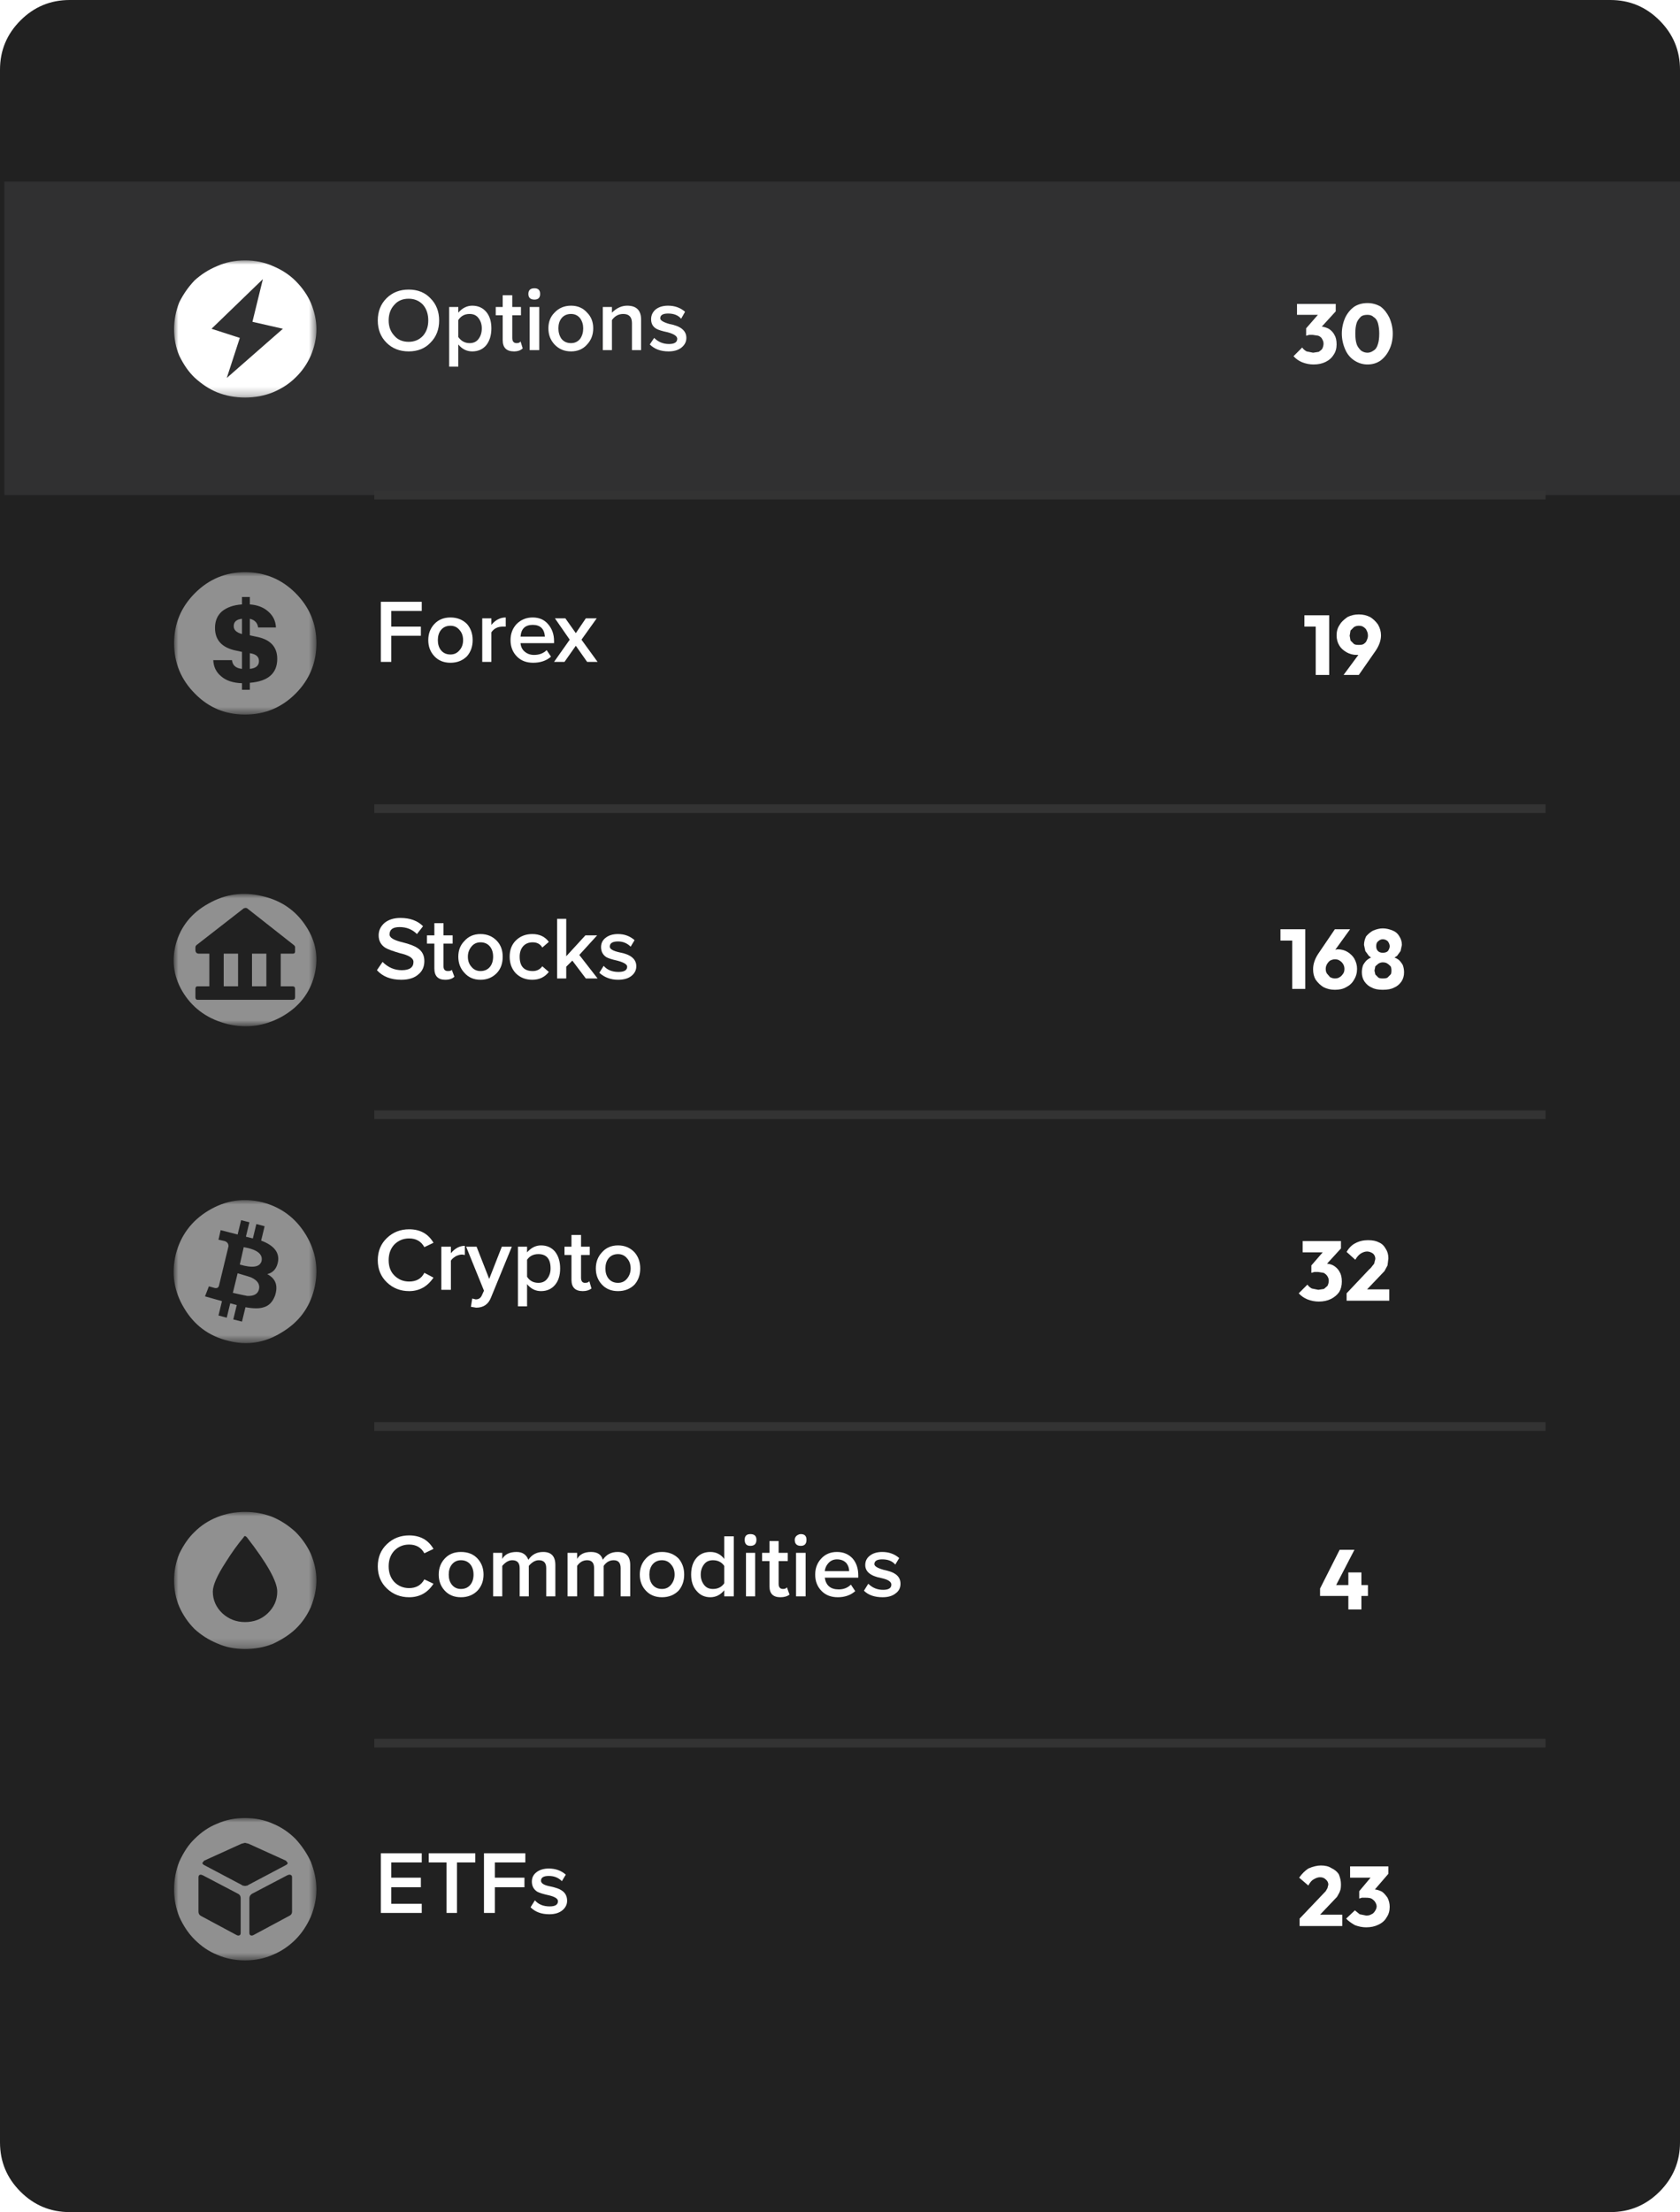 
<svg xmlns="http://www.w3.org/2000/svg" version="1.1" xmlns:xlink="http://www.w3.org/1999/xlink" preserveAspectRatio="none" x="0px" y="0px" width="193px" height="254px" viewBox="0 0 193 254">
<defs>
<filter id="Filter_1" x="-20%" y="-20%" width="140%" height="140%" color-interpolation-filters="sRGB">
<feColorMatrix in="SourceGraphic" type="matrix" values="1 0 0 0 0 0 1 0 0 0 0 0 1 0 0 0 0 0 0.5 0" result="result1"/>
</filter>

<g id="Layer2_0_MEMBER_0_FILL">
<path fill="#212121" stroke="none" d="
M 193 8
Q 193 4.7 190.65 2.35 188.3 0 185 0
L 8 0
Q 4.7 0 2.35 2.35 0 4.7 0 8
L 0 246
Q 0 249.3 2.35 251.65 4.7 254 8 254
L 185 254
Q 188.3 254 190.65 251.65 193 249.3 193 246
L 193 8 Z"/>
</g>

<g id="Symbol_1_0_Layer0_0_FILL">
<path fill="#303031" stroke="none" d="
M 193 36
L 193 0 0 0 0 36 193 36 Z"/>
</g>

<g id="Layer0_0_FILL">
<path fill="#FFFFFF" stroke="none" d="
M 74.4 61.35
Q 73.45 60.35 71.9 60.35 70.35 60.35 69.35 61.35 68.35 62.35 68.35 63.9 68.35 65.45 69.35 66.45 70.35 67.45 71.9 67.45 73.45 67.45 74.4 66.45 75.4 65.45 75.4 63.9 75.4 62.35 74.4 61.35
M 69.6 63.9
Q 69.6 62.8 70.25 62.1 70.85 61.4 71.9 61.4 72.9 61.4 73.55 62.1 74.15 62.8 74.15 63.9 74.15 64.95 73.55 65.65 72.9 66.35 71.9 66.35 70.85 66.35 70.25 65.65 69.6 64.95 69.6 63.9 Z"/>
</g>

<g id="Layer0_1_FILL">
<path fill="#FFFFFF" stroke="none" d="
M 80.8 62.9
Q 80.2 62.2 79.2 62.2 78.3 62.2 77.6 63
L 77.6 62.35 76.55 62.35 76.55 69.2 77.6 69.2 77.6 66.65
Q 78.25 67.45 79.2 67.45 80.2 67.45 80.8 66.75 81.4 66 81.4 64.8 81.4 63.6 80.8 62.9
M 79.9 63.6
Q 80.3 64.1 80.3 64.8 80.3 65.55 79.9 66.05 79.55 66.5 78.9 66.5 78.1 66.5 77.6 65.8
L 77.6 63.85
Q 78.05 63.15 78.9 63.15 79.55 63.15 79.9 63.6 Z"/>
</g>

<g id="Layer0_2_FILL">
<path fill="#FFFFFF" stroke="none" d="
M 83.8 61
L 82.7 61 82.7 62.35 81.9 62.35 81.9 63.3 82.7 63.3 82.7 66.15
Q 82.7 67.45 84 67.45 84.65 67.45 85 67.1
L 84.75 66.3
Q 84.65 66.5 84.3 66.5 83.8 66.5 83.8 65.9
L 83.8 63.3 84.8 63.3 84.8 62.35 83.8 62.35 83.8 61 Z"/>
</g>

<g id="Layer0_3_FILL">
<path fill="#FFFFFF" stroke="none" d="
M 85.8 67.3
L 86.9 67.3 86.9 62.35 85.8 62.35 85.8 67.3
M 85.65 60.85
Q 85.65 61.5 86.35 61.5 87 61.5 87 60.85 87 60.2 86.35 60.2 85.65 60.2 85.65 60.85 Z"/>
</g>

<g id="Layer0_4_FILL">
<path fill="#FFFFFF" stroke="none" d="
M 88.65 66.65
Q 89.4 67.45 90.55 67.45 91.7 67.45 92.4 66.65 93.1 65.9 93.1 64.8 93.1 63.7 92.4 63 91.7 62.2 90.55 62.2 89.4 62.2 88.65 63 87.95 63.7 87.95 64.8 87.95 65.9 88.65 66.65
M 89.45 63.65
Q 89.85 63.15 90.55 63.15 91.2 63.15 91.6 63.65 91.95 64.15 91.95 64.8 91.95 65.5 91.6 66 91.2 66.5 90.55 66.5 89.85 66.5 89.45 66 89.1 65.5 89.1 64.8 89.1 64.1 89.45 63.65 Z"/>
</g>

<g id="Layer0_5_FILL">
<path fill="#FFFFFF" stroke="none" d="
M 97.55 67.3
L 98.6 67.3 98.6 63.8
Q 98.6 62.2 97 62.2 96.05 62.2 95.25 63
L 95.25 62.35 94.2 62.35 94.2 67.3 95.25 67.3 95.25 63.85
Q 95.75 63.15 96.55 63.15 97.55 63.15 97.55 64.2
L 97.55 67.3 Z"/>
</g>

<g id="Layer0_6_FILL">
<path fill="#FFFFFF" stroke="none" d="
M 102.75 66
Q 102.75 66.6 101.8 66.6 100.8 66.6 100.1 65.9
L 99.6 66.65
Q 100.4 67.45 101.75 67.45 102.7 67.45 103.25 67 103.8 66.55 103.8 65.9 103.8 64.65 101.85 64.3 100.8 64 100.8 63.65 100.8 63.1 101.7 63.1 102.7 63.1 103.2 63.7
L 103.65 62.9
Q 102.85 62.2 101.7 62.2 100.8 62.2 100.25 62.65 99.75 63.1 99.75 63.75 99.75 64.5 100.35 64.85 100.7 65.05 101.65 65.25 102.75 65.55 102.75 66 Z"/>
</g>

<g id="Layer0_7_FILL">
<path fill="#FFFFFF" stroke="none" d="
M 73.4 96.2
L 68.7 96.2 68.7 103.1 69.9 103.1 69.9 100.1 73.3 100.1 73.3 99.05 69.9 99.05 69.9 97.25 73.4 97.25 73.4 96.2 Z"/>
</g>

<g id="Layer0_8_FILL">
<path fill="#FFFFFF" stroke="none" d="
M 76.7 98
Q 75.55 98 74.85 98.75 74.15 99.5 74.15 100.6 74.15 101.7 74.85 102.45 75.55 103.2 76.7 103.2 77.85 103.2 78.6 102.45 79.25 101.7 79.25 100.6 79.25 99.5 78.6 98.75 77.85 98 76.7 98
M 77.75 101.75
Q 77.35 102.25 76.7 102.25 76 102.25 75.6 101.75 75.25 101.3 75.25 100.6 75.25 99.9 75.6 99.45 76 98.95 76.7 98.95 77.35 98.95 77.75 99.45 78.15 99.9 78.15 100.6 78.15 101.3 77.75 101.75 Z"/>
</g>

<g id="Layer0_9_FILL">
<path fill="#FFFFFF" stroke="none" d="
M 81.4 98.85
L 81.4 98.1 80.35 98.1 80.35 103.1 81.4 103.1 81.4 99.7
Q 81.85 99.05 82.7 99.05
L 83.05 99.05 83.05 98
Q 82.1 98 81.4 98.85 Z"/>
</g>

<g id="Layer0_10_FILL">
<path fill="#FFFFFF" stroke="none" d="
M 86.15 98
Q 85.05 98 84.3 98.75 83.6 99.5 83.6 100.6 83.6 101.75 84.35 102.5 85.05 103.2 86.2 103.2 87.45 103.2 88.25 102.5
L 87.75 101.75
Q 87.2 102.3 86.3 102.3 85.65 102.3 85.2 101.9 84.8 101.55 84.75 100.95
L 88.6 100.95 88.6 100.7
Q 88.6 99.55 87.9 98.75 87.25 98 86.15 98
M 87.55 100.2
L 84.75 100.2
Q 84.85 98.85 86.15 98.85 87.45 98.85 87.55 100.2 Z"/>
</g>

<g id="Layer0_11_FILL">
<path fill="#FFFFFF" stroke="none" d="
M 89.9 98.1
L 88.7 98.1 90.4 100.55 88.6 103.1 89.8 103.1 91.1 101.25 92.4 103.1 93.6 103.1 91.75 100.55 93.5 98.1 92.25 98.1 91.1 99.8 89.9 98.1 Z"/>
</g>

<g id="Layer0_12_FILL">
<path fill="#FFFFFF" stroke="none" d="
M 73.55 133.45
Q 72.6 132.5 70.95 132.5 69.85 132.5 69.15 133.05 68.45 133.65 68.45 134.5 68.45 135.45 69.25 135.95 69.7 136.2 70.9 136.55 72.45 136.9 72.45 137.55 72.45 138.5 71.1 138.5 69.85 138.5 68.9 137.55
L 68.25 138.5
Q 69.25 139.6 71.05 139.6 72.35 139.6 73.05 138.95 73.7 138.4 73.7 137.45 73.7 136.45 72.9 135.95 72.4 135.6 71.2 135.3 69.7 134.95 69.7 134.4 69.7 133.55 70.85 133.55 72.05 133.55 72.85 134.35
L 73.55 133.45 Z"/>
</g>

<g id="Layer0_13_FILL">
<path fill="#FFFFFF" stroke="none" d="
M 75.9 134.5
L 75.9 133.1 74.85 133.1 74.85 134.5 74 134.5 74 135.45 74.85 135.45 74.85 138.3
Q 74.85 139.6 76.1 139.6 76.8 139.6 77.15 139.25
L 76.85 138.45
Q 76.8 138.6 76.4 138.6 75.9 138.6 75.9 138.05
L 75.9 135.45 76.95 135.45 76.95 134.5 75.9 134.5 Z"/>
</g>

<g id="Layer0_14_FILL">
<path fill="#FFFFFF" stroke="none" d="
M 78.3 138.8
Q 79 139.6 80.15 139.6 81.3 139.6 82.05 138.8 82.7 138.1 82.7 136.95 82.7 135.85 82.05 135.15 81.3 134.35 80.15 134.35 79 134.35 78.3 135.15 77.6 135.85 77.6 136.95 77.6 138.05 78.3 138.8
M 79.1 135.8
Q 79.5 135.3 80.15 135.3 80.85 135.3 81.25 135.8 81.6 136.25 81.6 136.95 81.6 137.65 81.25 138.1 80.85 138.6 80.15 138.6 79.5 138.6 79.1 138.1 78.7 137.65 78.7 136.95 78.7 136.3 79.1 135.8 Z"/>
</g>

<g id="Layer0_15_FILL">
<path fill="#FFFFFF" stroke="none" d="
M 86.1 134.35
Q 84.95 134.35 84.2 135.1 83.5 135.8 83.5 136.95 83.5 138.1 84.2 138.85 84.95 139.6 86.1 139.6 87.3 139.6 88 138.7
L 87.25 138.05
Q 86.85 138.6 86.15 138.6 84.65 138.6 84.65 136.95 84.65 136.2 85.05 135.75 85.45 135.3 86.15 135.3 86.9 135.3 87.25 135.9
L 88 135.25
Q 87.35 134.35 86.1 134.35 Z"/>
</g>

<g id="Layer0_16_FILL">
<path fill="#FFFFFF" stroke="none" d="
M 93.55 134.5
L 92.2 134.5 90 136.9 90 132.6 88.95 132.6 88.95 139.45 90 139.45 90 138.1 90.7 137.4 92.25 139.45 93.6 139.45 91.5 136.75 93.55 134.5 Z"/>
</g>

<g id="Layer0_17_FILL">
<path fill="#FFFFFF" stroke="none" d="
M 94.5 134.8
Q 94 135.2 94 135.85 94 136.6 94.6 137 94.95 137.2 95.85 137.4 97 137.7 97 138.1 97 138.7 96 138.7 94.9 138.7 94.3 138
L 93.8 138.8
Q 94.7 139.6 95.95 139.6 96.95 139.6 97.5 139.15 98.05 138.7 98.05 138.05 98.05 136.8 96.1 136.45 95 136.2 95 135.8 95 135.2 95.95 135.2 96.8 135.2 97.4 135.8
L 97.85 135.05
Q 97.05 134.35 95.95 134.35 95.05 134.35 94.5 134.8 Z"/>
</g>

<g id="Layer0_18_FILL">
<path fill="#FFFFFF" stroke="none" d="
M 69.4 169.25
Q 68.35 170.25 68.35 171.8 68.35 173.35 69.4 174.35 70.45 175.35 71.95 175.35 73.7 175.35 74.75 173.8
L 73.7 173.25
Q 73.2 174.25 71.95 174.25 70.95 174.25 70.25 173.55 69.6 172.9 69.6 171.8 69.6 170.7 70.25 170 70.95 169.3 71.95 169.3 73.15 169.3 73.7 170.3
L 74.75 169.8
Q 73.85 168.25 71.95 168.25 70.45 168.25 69.4 169.25 Z"/>
</g>

<g id="Layer0_19_FILL">
<path fill="#FFFFFF" stroke="none" d="
M 76.75 171.85
Q 76.9 171.6 77.3 171.35 77.7 171.15 78.05 171.15
L 78.35 171.2 78.35 170.15
Q 77.45 170.15 76.75 171
L 76.75 170.25 75.65 170.25 75.65 175.2 76.75 175.2 76.75 171.85 Z"/>
</g>

<g id="Layer0_20_FILL">
<path fill="#FFFFFF" stroke="none" d="
M 79.2 176.2
L 79.05 177.15 79.65 177.25
Q 80.9 177.25 81.35 176.1
L 83.75 170.25 82.6 170.25 81.15 173.95 79.7 170.25 78.5 170.25 80.55 175.3 80.3 175.85
Q 80.1 176.3 79.6 176.3
L 79.2 176.2 Z"/>
</g>

<g id="Layer0_21_FILL">
<path fill="#FFFFFF" stroke="none" d="
M 85.5 170.25
L 84.45 170.25 84.45 177.1 85.5 177.1 85.5 174.55
Q 86.15 175.35 87.1 175.35 88.1 175.35 88.7 174.65 89.3 173.95 89.3 172.75 89.3 171.55 88.7 170.8 88.1 170.1 87.1 170.1 86.2 170.1 85.5 170.9
L 85.5 170.25
M 85.5 171.75
Q 85.95 171.1 86.8 171.1 88.2 171.1 88.2 172.75 88.2 173.45 87.8 173.95 87.45 174.4 86.8 174.4 85.95 174.4 85.5 173.7
L 85.5 171.75 Z"/>
</g>

<g id="Layer0_22_FILL">
<path fill="#FFFFFF" stroke="none" d="
M 90.6 168.9
L 90.6 170.25 89.8 170.25 89.8 171.2 90.6 171.2 90.6 174.05
Q 90.6 175.35 91.9 175.35 92.5 175.35 92.9 175.05
L 92.65 174.2
Q 92.55 174.4 92.15 174.4 91.7 174.4 91.7 173.8
L 91.7 171.2 92.7 171.2 92.7 170.25 91.7 170.25 91.7 168.9 90.6 168.9 Z"/>
</g>

<g id="Layer0_23_FILL">
<path fill="#FFFFFF" stroke="none" d="
M 94.1 170.9
Q 93.4 171.65 93.4 172.75 93.4 173.85 94.1 174.6 94.8 175.35 95.95 175.35 97.1 175.35 97.85 174.6 98.5 173.85 98.5 172.75 98.5 171.65 97.85 170.9 97.1 170.1 95.95 170.1 94.8 170.1 94.1 170.9
M 94.5 172.75
Q 94.5 172.05 94.85 171.6 95.25 171.1 95.95 171.1 96.6 171.1 97 171.6 97.4 172.05 97.4 172.75 97.4 173.4 97 173.9 96.6 174.4 95.95 174.4 95.25 174.4 94.85 173.9 94.5 173.45 94.5 172.75 Z"/>
</g>

<g id="Layer0_24_FILL">
<path fill="#FFFFFF" stroke="none" d="
M 74.75 204.95
Q 73.85 203.4 71.95 203.4 70.45 203.4 69.4 204.4 68.35 205.4 68.35 206.95 68.35 208.5 69.4 209.5 70.45 210.5 71.95 210.5 73.75 210.5 74.75 208.95
L 73.7 208.45
Q 73.15 209.45 71.95 209.45 70.95 209.45 70.25 208.75 69.6 208.05 69.6 206.95 69.6 205.85 70.25 205.15 70.95 204.45 71.95 204.45 73.15 204.45 73.7 205.45
L 74.75 204.95 Z"/>
</g>

<g id="Layer0_25_FILL">
<path fill="#FFFFFF" stroke="none" d="
M 77.9 205.3
Q 76.75 205.3 76.05 206.05 75.35 206.8 75.35 207.9 75.35 209 76.05 209.75 76.75 210.5 77.9 210.5 79.05 210.5 79.8 209.75 80.5 209 80.5 207.9 80.5 206.8 79.8 206.05 79.1 205.3 77.9 205.3
M 76.85 206.75
Q 77.25 206.25 77.9 206.25 78.6 206.25 79 206.75 79.35 207.2 79.35 207.9 79.35 208.6 79 209.05 78.6 209.55 77.9 209.55 77.25 209.55 76.85 209.05 76.5 208.6 76.5 207.9 76.5 207.2 76.85 206.75 Z"/>
</g>

<g id="Layer0_26_FILL">
<path fill="#FFFFFF" stroke="none" d="
M 85.65 206.2
Q 85.3 205.3 84.3 205.3 83.1 205.3 82.65 206.1
L 82.65 205.4 81.6 205.4 81.6 210.4 82.65 210.4 82.65 206.9
Q 83.2 206.25 83.8 206.25 84.65 206.25 84.65 207.15
L 84.65 210.4 85.7 210.4 85.7 206.9
Q 86.25 206.25 86.85 206.25 87.7 206.25 87.7 207.15
L 87.7 210.4 88.75 210.4 88.75 206.8
Q 88.75 205.3 87.35 205.3 86.25 205.3 85.65 206.2 Z"/>
</g>

<g id="Layer0_27_FILL">
<path fill="#FFFFFF" stroke="none" d="
M 95.9 205.3
Q 94.8 205.3 94.2 206.2 93.95 205.3 92.85 205.3 91.7 205.3 91.25 206.1
L 91.25 205.4 90.15 205.4 90.15 210.4 91.25 210.4 91.25 206.9
Q 91.7 206.25 92.4 206.25 93.2 206.25 93.2 207.15
L 93.2 210.4 94.3 210.4 94.3 206.9
Q 94.75 206.25 95.45 206.25 96.25 206.25 96.25 207.15
L 96.25 210.4 97.35 210.4 97.35 206.8
Q 97.35 205.3 95.9 205.3 Z"/>
</g>

<g id="Layer0_28_FILL">
<path fill="#FFFFFF" stroke="none" d="
M 103.55 207.9
Q 103.55 206.8 102.9 206.05 102.15 205.3 101 205.3 99.85 205.3 99.15 206.05 98.45 206.8 98.45 207.9 98.45 209 99.15 209.75 99.85 210.5 101 210.5 102.15 210.5 102.9 209.75 103.55 209 103.55 207.9
M 102.05 206.75
Q 102.45 207.2 102.45 207.9 102.45 208.55 102.05 209.05 101.65 209.55 101 209.55 100.3 209.55 99.9 209.05 99.55 208.6 99.55 207.9 99.55 207.2 99.9 206.75 100.3 206.25 101 206.25 101.65 206.25 102.05 206.75 Z"/>
</g>

<g id="Layer0_29_FILL">
<path fill="#FFFFFF" stroke="none" d="
M 109.25 203.5
L 108.15 203.5 108.15 206.1
Q 107.55 205.3 106.55 205.3 105.55 205.3 104.95 206 104.35 206.7 104.35 207.9 104.35 209.1 105 209.8 105.6 210.5 106.55 210.5 107.5 210.5 108.15 209.7
L 108.15 210.4 109.25 210.4 109.25 203.5
M 105.45 207.9
Q 105.45 207.2 105.85 206.7 106.2 206.25 106.85 206.25 107.7 206.25 108.15 206.9
L 108.15 208.9
Q 107.7 209.55 106.85 209.55 106.2 209.55 105.85 209.1 105.45 208.6 105.45 207.9 Z"/>
</g>

<g id="Layer0_30_FILL">
<path fill="#FFFFFF" stroke="none" d="
M 110.65 210.4
L 111.7 210.4 111.7 205.4 110.65 205.4 110.65 210.4
M 110.5 203.9
Q 110.5 204.6 111.15 204.6 111.85 204.6 111.85 203.9 111.85 203.25 111.15 203.25 110.5 203.25 110.5 203.9 Z"/>
</g>

<g id="Layer0_31_FILL">
<path fill="#FFFFFF" stroke="none" d="
M 114.4 204.05
L 113.35 204.05 113.35 205.4 112.5 205.4 112.5 206.35 113.35 206.35 113.35 209.25
Q 113.35 210.5 114.6 210.5 115.25 210.5 115.65 210.2
L 115.35 209.35
Q 115.25 209.55 114.9 209.55 114.4 209.55 114.4 208.95
L 114.4 206.35 115.45 206.35 115.45 205.4 114.4 205.4 114.4 204.05 Z"/>
</g>

<g id="Layer0_32_FILL">
<path fill="#FFFFFF" stroke="none" d="
M 117.5 205.4
L 116.4 205.4 116.4 210.4 117.5 210.4 117.5 205.4
M 116.25 203.9
Q 116.25 204.6 116.95 204.6 117.6 204.6 117.6 203.9 117.6 203.25 116.95 203.25 116.7 203.25 116.45 203.45 116.25 203.65 116.25 203.9 Z"/>
</g>

<g id="Layer0_33_FILL">
<path fill="#FFFFFF" stroke="none" d="
M 123.55 208
Q 123.55 206.8 122.9 206.05 122.2 205.3 121.1 205.3 120 205.3 119.3 206.05 118.6 206.8 118.6 207.9 118.6 209.05 119.35 209.8 120.05 210.5 121.2 210.5 122.4 210.5 123.2 209.8
L 122.7 209.05
Q 122.15 209.6 121.3 209.6 119.9 209.6 119.7 208.25
L 123.55 208.25 123.55 208
M 122.2 206.6
Q 122.5 207 122.5 207.5
L 119.7 207.5
Q 119.75 207 120.1 206.6 120.5 206.15 121.1 206.15 121.8 206.15 122.2 206.6 Z"/>
</g>

<g id="Layer0_34_FILL">
<path fill="#FFFFFF" stroke="none" d="
M 124.7 208.95
L 124.2 209.75
Q 124.95 210.5 126.35 210.5 127.3 210.5 127.85 210.05 128.4 209.65 128.4 208.95 128.4 208.2 127.75 207.8 127.4 207.55 126.45 207.35 125.4 207.05 125.4 206.7 125.4 206.15 126.3 206.15 127.3 206.15 127.8 206.75
L 128.25 206
Q 127.45 205.3 126.3 205.3 125.4 205.3 124.85 205.75 124.35 206.15 124.35 206.8 124.35 207.95 126.2 208.3 127.35 208.55 127.35 209.05 127.35 209.65 126.4 209.65 125.4 209.65 124.7 208.95 Z"/>
</g>

<g id="Layer0_35_FILL">
<path fill="#FFFFFF" stroke="none" d="
M 68.7 239.9
L 68.7 246.75 73.4 246.75 73.4 245.7 69.9 245.7 69.9 243.8 73.3 243.8 73.3 242.7 69.9 242.7 69.9 240.95 73.4 240.95 73.4 239.9 68.7 239.9 Z"/>
</g>

<g id="Layer0_36_FILL">
<path fill="#FFFFFF" stroke="none" d="
M 76.25 246.75
L 77.45 246.75 77.45 240.95 79.55 240.95 79.55 239.9 74.2 239.9 74.2 240.95 76.25 240.95 76.25 246.75 Z"/>
</g>

<g id="Layer0_37_FILL">
<path fill="#FFFFFF" stroke="none" d="
M 85.3 240.95
L 85.3 239.9 80.55 239.9 80.55 246.75 81.8 246.75 81.8 243.8 85.2 243.8 85.2 242.7 81.8 242.7 81.8 240.95 85.3 240.95 Z"/>
</g>

<g id="Layer0_38_FILL">
<path fill="#FFFFFF" stroke="none" d="
M 89.5 243.1
L 89.95 242.35
Q 89.15 241.65 88 241.65 87.1 241.65 86.55 242.1 86.05 242.5 86.05 243.15 86.05 243.9 86.65 244.3 87 244.5 87.9 244.7 89.05 244.95 89.05 245.4 89.05 246 88.1 246 87 246 86.4 245.3
L 85.9 246.1
Q 86.7 246.9 88.05 246.9 89 246.9 89.55 246.45 90.1 246 90.1 245.35 90.1 244.55 89.45 244.15 89.1 243.9 88.15 243.7 87.1 243.5 87.1 243.05 87.1 242.5 88 242.5 88.9 242.5 89.5 243.1 Z"/>
</g>

<g id="Layer0_39_FILL">
<path fill="#FFFFFF" stroke="none" d="
M 178.4 62.85
L 178.4 62 173.95 62 173.95 63.25 176.35 63.25 175 64.8 175 65.65 175.35 65.55 175.75 65.55 176.4 65.65
Q 176.75 65.8 176.85 66.05 177 66.3 177 66.55 177 66.85 176.85 67.15 176.75 67.3 176.45 67.5
L 175.8 67.6 175.05 67.45
Q 174.7 67.25 174.55 67
L 173.55 68
Q 173.95 68.45 174.55 68.7 175.2 68.95 175.85 68.95 176.65 68.95 177.25 68.65 177.85 68.35 178.15 67.85 178.5 67.35 178.5 66.65 178.5 65.95 178.25 65.55 178.05 65.15 177.6 64.85 177.194 64.647 176.8 64.6
L 178.4 62.85 Z"/>
</g>

<g id="Layer0_40_FILL">
<path fill="#FFFFFF" stroke="none" d="
M 183.55 68.5
Q 184.2 68 184.55 67.25 184.95 66.45 184.95 65.4 184.95 64.45 184.55 63.55 184.15 62.75 183.55 62.3 182.85 61.9 182.05 61.9 181.2 61.9 180.55 62.3 179.9 62.75 179.5 63.55 179.1 64.45 179.1 65.4 179.1 66.35 179.5 67.25 179.85 68.05 180.55 68.5 181.25 68.95 182.05 68.95 182.9 68.95 183.55 68.5
M 183.25 66.6
Q 183.1 67.15 182.75 67.35 182.4 67.6 182.05 67.6 181.65 67.6 181.3 67.35 180.9 66.95 180.8 66.6 180.65 66.15 180.65 65.4 180.65 64.65 180.8 64.2 180.9 63.85 181.3 63.45 181.55 63.25 182.05 63.25 182.5 63.25 182.75 63.5 183.1 63.7 183.25 64.2 183.4 64.75 183.4 65.4 183.4 66.15 183.25 66.6 Z"/>
</g>

<g id="Layer0_41_FILL">
<path fill="#FFFFFF" stroke="none" d="
M 177.65 97.75
L 174.8 97.75 174.8 99.05 176.1 99.05 176.1 104.6 177.65 104.6 177.65 97.75 Z"/>
</g>

<g id="Layer0_42_FILL">
<path fill="#FFFFFF" stroke="none" d="
M 183.25 98.8
Q 182.85 98.25 182.35 97.95 181.75 97.65 181.05 97.65 180.35 97.65 179.75 97.95 179.05 98.45 178.85 98.85 178.5 99.35 178.5 100.05 178.5 100.7 178.8 101.2 179.05 101.65 179.65 102 180.2 102.3 180.8 102.3 180.903 102.3 181 102.3
L 179.3 104.6 181.05 104.6 183 101.8
Q 183.6 100.9 183.6 100.05 183.6 99.4 183.25 98.8
M 181.95 99.5
Q 182.1 99.75 182.1 100.1 182.1 100.35 181.95 100.65 181.9 100.85 181.6 101.05 181.45 101.15 181.05 101.15 180.65 101.15 180.5 101.05
L 180.1 100.65 180 100.1 180.1 99.5 180.5 99.1
Q 180.75 98.95 181.05 98.95 181.4 98.95 181.6 99.1 181.9 99.3 181.95 99.5 Z"/>
</g>

<g id="Layer0_43_FILL">
<path fill="#FFFFFF" stroke="none" d="
M 172.05 135.1
L 173.4 135.1 173.4 140.65 174.9 140.65 174.9 133.8 172.05 133.8 172.05 135.1 Z"/>
</g>

<g id="Layer0_44_FILL">
<path fill="#FFFFFF" stroke="none" d="
M 180.05 133.8
L 178.3 133.8 176.4 136.6
Q 175.8 137.5 175.8 138.4 175.8 139.1 176.1 139.6 176.5 140.15 177 140.45 177.6 140.75 178.3 140.75 179.1 140.75 179.6 140.45 180.2 140.15 180.5 139.6 180.85 139.05 180.85 138.35 180.85 137.75 180.55 137.2 180.3 136.75 179.75 136.4 179.25 136.1 178.6 136.1
L 178.35 136.15 180.05 133.8
M 177.4 138.9
Q 177.25 138.7 177.25 138.35 177.25 138.05 177.4 137.8 177.55 137.55 177.75 137.4 178.05 137.25 178.3 137.25 178.65 137.25 178.85 137.4 179.1 137.55 179.25 137.8 179.4 138.05 179.4 138.35 179.4 138.7 179.25 138.9 179.05 139.2 178.85 139.3 178.65 139.45 178.3 139.45 178.05 139.45 177.75 139.3
L 177.4 138.9 Z"/>
</g>

<g id="Layer0_45_FILL">
<path fill="#FFFFFF" stroke="none" d="
M 181.9 134.6
Q 181.65 135.1 181.65 135.6
L 181.8 136.3 182.2 136.85
Q 182.348 136.961 182.45 137.05 182.275 137.125 182.1 137.25 181.85 137.4 181.55 137.9 181.4 138.3 181.4 138.75 181.4 139.35 181.7 139.8 182.05 140.3 182.55 140.5 183 140.75 183.8 140.75 184.65 140.75 185.1 140.5 185.6 140.3 185.95 139.8 186.25 139.35 186.25 138.75 186.25 138.3 186.1 137.9 185.8 137.4 185.55 137.25 185.375 137.125 185.15 137.05 185.302 136.961 185.45 136.85
L 185.85 136.3 186 135.6
Q 186 135.05 185.7 134.6 185.45 134.15 184.95 133.95 184.35 133.7 183.8 133.7 183.3 133.7 182.7 133.95 182.3 134.15 181.9 134.6
M 183.05 135.75
Q 183.05 135.35 183.25 135.2 183.5 134.95 183.8 134.95 184.15 134.95 184.4 135.2 184.6 135.5 184.6 135.75 184.6 136 184.4 136.3 184.2 136.5 183.8 136.5 183.45 136.5 183.25 136.3 183.05 136.1 183.05 135.75
M 182.95 139
L 182.85 138.55 182.95 138.05
Q 183.25 137.8 183.3 137.75 183.55 137.6 183.8 137.6 184.15 137.6 184.35 137.75 184.45 137.8 184.7 138.05 184.8 138.2 184.8 138.55 184.8 138.9 184.7 139
L 184.35 139.35
Q 184.2 139.45 183.8 139.45 183.45 139.45 183.3 139.35
L 182.95 139 Z"/>
</g>

<g id="Layer0_46_FILL">
<path fill="#FFFFFF" stroke="none" d="
M 174.6 170.9
L 176.9 170.9 175.6 172.4 175.6 173.25 175.95 173.15 176.35 173.15 177 173.25
Q 177.3 173.4 177.45 173.65 177.6 173.9 177.6 174.15 177.6 174.45 177.45 174.75
L 177.05 175.1 176.4 175.2 175.65 175.05
Q 175.3 174.85 175.15 174.6
L 174.15 175.6
Q 174.55 176.05 175.15 176.3 175.8 176.55 176.45 176.55 177.25 176.55 177.85 176.25 178.45 175.95 178.8 175.45 179.1 174.95 179.1 174.25 179.1 173.55 178.85 173.15 178.65 172.75 178.2 172.45 177.864 172.24 177.4 172.2
L 179 170.45 179 169.6 174.6 169.6 174.6 170.9 Z"/>
</g>

<g id="Layer0_47_FILL">
<path fill="#FFFFFF" stroke="none" d="
M 184 173.05
L 184.35 172.4 184.45 171.6
Q 184.45 170.95 184.15 170.5 183.85 169.95 183.35 169.75 182.9 169.5 182.1 169.5 181.3 169.5 180.65 169.85 180.05 170.15 179.65 170.85
L 180.65 171.75
Q 180.9 171.3 181.25 171.05 181.65 170.8 182 170.8 182.35 170.8 182.7 171.05 182.95 171.3 182.95 171.65
L 182.85 172.05
Q 182.85 172.2 182.65 172.4 182.45 172.7 182.25 172.85
L 179.65 175.6 179.65 176.45 184.55 176.45 184.55 175.15 182 175.15 184 173.05 Z"/>
</g>

<g id="Layer0_48_FILL">
<path fill="#FFFFFF" stroke="none" d="
M 176.6 209.5
L 176.6 210.35 179.85 210.35 179.85 211.9 181.35 211.9 181.35 210.35 182.1 210.35 182.1 209.1 181.35 209.1 181.35 207.65 179.85 207.65 179.85 209.1 178.45 209.1 180.55 205.05 178.85 205.05 176.6 209.5 Z"/>
</g>

<g id="Layer0_49_FILL">
<path fill="#FFFFFF" stroke="none" d="
M 175.85 242.9
Q 176.25 242.65 176.6 242.65 177 242.65 177.25 242.9 177.55 243.15 177.55 243.5
L 177.45 243.9 177.25 244.25 174.25 247.4 174.25 248.25 179.15 248.25 179.15 246.95 176.6 246.95 178.55 244.9
Q 178.85 244.4 178.9 244.2 179 244 179 243.45 179 242.9 178.75 242.3 178.45 241.85 177.9 241.6 177.45 241.3 176.7 241.3 176.05 241.3 175.25 241.65 174.65 242.05 174.2 242.7
L 175.25 243.6
Q 175.55 243.05 175.85 242.9 Z"/>
</g>

<g id="Layer0_50_FILL">
<path fill="#FFFFFF" stroke="none" d="
M 181.1 244.25
L 181.1 245.1 181.4 245 181.8 245
Q 182.3 245 182.5 245.1 182.75 245.25 182.9 245.45 183.1 245.75 183.1 246 183.1 246.25 182.9 246.55 182.7 246.85 182.5 246.9 182.3 247.05 181.9 247.05
L 181.15 246.9 180.6 246.45 179.6 247.4
Q 179.9 247.75 180.6 248.15 181.25 248.4 181.9 248.4 182.7 248.4 183.3 248.1 183.95 247.8 184.25 247.25 184.6 246.75 184.6 246.05 184.6 245.5 184.35 245 184 244.5 183.7 244.3 183.29 244.095 182.9 244.05
L 184.45 242.25 184.45 241.4 180.05 241.4 180.05 242.7 182.4 242.7 181.1 244.25 Z"/>
</g>

<g id="Mask_FlashAICB_Layer_1__Clip_Group__5_0_2_MASK_0_FILL">
<path fill="#FFFFFF" stroke="none" d="
M 0 0
L 0 16.35 16.35 16.35 16.35 0 0 0 Z"/>
</g>

<g id="FlashAICB_Layer_1__Clip_Group__5_0_Layer2_0_MEMBER_0_FILL">
<path fill="#FFFFFF" fill-opacity="0.498" stroke="none" d="
M 8.7 11.1
Q 9.75 11 9.75 10.2 9.75 9.45 8.7 9.3
L 8.7 11.1 Z"/>
</g>

<g id="FlashAICB_Layer_1__Clip_Group__5_0_Layer2_0_MEMBER_1_FILL">
<path fill="#FFFFFF" fill-opacity="0.498" stroke="none" d="
M 7.8 7.1
L 7.8 5.35
Q 6.85 5.45 6.85 6.2 6.85 6.85 7.8 7.1 Z"/>
</g>

<g id="FlashAICB_Layer_1__Clip_Group__5_0_Layer2_0_MEMBER_2_FILL">
<path fill="#FFFFFF" fill-opacity="0.498" stroke="none" d="
M 16.35 8.15
Q 16.35 4.8 13.95 2.4 11.55 0 8.15 0 4.8 0 2.4 2.4 0 4.8 0 8.15 0 11.55 2.4 13.95 4.75 16.35 8.15 16.35 11.55 16.35 13.95 13.95 16.35 11.55 16.35 8.15
M 10.85 4.55
Q 11.65 5.25 11.7 6.35
L 9.65 6.35
Q 9.55 5.55 8.7 5.35
L 8.7 7.25 9.4 7.4
Q 11.85 7.85 11.85 9.95 11.85 12.45 8.7 12.7
L 8.7 13.5 7.8 13.5 7.8 12.75
Q 6.25 12.7 5.4 11.95 4.55 11.25 4.5 10.1
L 6.65 10.1
Q 6.75 11 7.8 11.1
L 7.8 9.15 7.1 9
Q 4.7 8.5 4.7 6.4 4.7 5.2 5.5 4.5 6.35 3.8 7.8 3.7
L 7.8 2.85 8.7 2.85 8.7 3.7
Q 10.05 3.8 10.85 4.55 Z"/>
</g>

<g id="Mask_FlashAICB_Layer_1__Clip_Group__4_0_2_MASK_0_FILL">
<path fill="#FFFFFF" stroke="none" d="
M 0 0
L 0 15.75 16.35 15.75 16.35 0 0 0 Z"/>
</g>

<g id="FlashAICB_Layer_1__Clip_Group__4_0_Layer2_0_MEMBER_0_FILL">
<path fill="#FFFFFF" fill-opacity="0.498" stroke="none" d="
M 15.7 4.8
Q 15.05 3.4 13.95 2.3 12.75 1.2 11.35 0.6 9.85 0 8.15 0 6.45 0 4.95 0.6 3.45 1.2 2.35 2.3 1.35 3.25 0.6 4.8 0 6.25 0 7.85 0 9.5 0.6 10.9 1.25 12.35 2.35 13.45 3.5 14.5 4.95 15.1 6.4 15.75 8.15 15.75 9.85 15.75 11.35 15.15 12.95 14.4 13.95 13.45 15.05 12.4 15.7 10.95 16.35 9.35 16.35 7.85 16.35 6.35 15.7 4.8
M 11.85 9.15
Q 11.85 10.6 10.75 11.65 9.7 12.65 8.15 12.65 6.65 12.65 5.55 11.65 4.45 10.6 4.45 9.15 4.45 8.05 5.95 5.75 6.95 4.15 8 2.9 8.1 2.65 8.35 2.9 11.85 7.4 11.85 9.15 Z"/>
</g>

<g id="Mask_FlashAICB_Layer_1__Clip_Group__3_0_2_MASK_0_FILL">
<path fill="#FFFFFF" stroke="none" d="
M 0 0
L 0 16.4 16.35 16.4 16.35 0 0 0 Z"/>
</g>

<g id="FlashAICB_Layer_1__Clip_Group__3_0_Layer2_0_MEMBER_0_FILL">
<path fill="#FFFFFF" fill-opacity="0.498" stroke="none" d="
M 15.15 4
Q 13.4 1.1 10.15 0.25 6.85 -0.55 3.95 1.2 1.05 2.95 0.2 6.2 -0.6 9.5 1.15 12.4 2.9 15.35 6.2 16.15 9.45 17 12.35 15.2 15.3 13.45 16.1 10.2 16.9 6.9 15.15 4
M 11.6 10.95
Q 11.2 12.05 10.3 12.3 9.6 12.55 8.2 12.3
L 7.8 13.95 6.8 13.7 7.2 12.05 6.45 11.85 6.05 13.5 5.1 13.25 5.5 11.6 3.55 11.05 4 9.9 4.7 10.1
Q 5.05 10.15 5.15 9.85
L 6.25 5.3
Q 6.25 4.85 5.8 4.7
L 5.1 4.55 5.35 3.45 7.3 3.95 7.7 2.3 8.65 2.55 8.25 4.2 9.05 4.4 9.45 2.75 10.4 3 10 4.65
Q 12.15 5.45 11.95 7 11.75 8.25 10.7 8.5 12.15 9.25 11.6 10.95
M 7.55 7.4
Q 9.75 8.05 10.05 7 10.3 5.8 8 5.4
L 7.55 7.4
M 9.75 10.25
Q 9.95 9.4 8.9 8.9 8.85 8.85 7.3 8.4
L 6.75 10.65
Q 8.1 10.95 8.4 11 9.55 11.05 9.75 10.25 Z"/>
</g>

<g id="Mask_FlashAICB_Layer_1__Clip_Group__2_0_2_MASK_0_FILL">
<path fill="#FFFFFF" stroke="none" d="
M 0 0
L 0 16.35 16.35 16.35 16.35 0 0 0 Z"/>
</g>

<g id="FlashAICB_Layer_1__Clip_Group__2_0_Layer2_0_MEMBER_0_FILL">
<path fill="#FFFFFF" fill-opacity="0.498" stroke="none" d="
M 13.95 2.4
Q 12.8 1.25 11.35 0.65 9.9 0 8.15 0 6.4 0 4.95 0.65 3.55 1.2 2.35 2.4 1.35 3.35 0.6 5 0 6.5 0 8.2 0 9.85 0.6 11.35 1.3 12.9 2.35 13.95 3.55 15.15 4.95 15.7 6.4 16.35 8.15 16.35 9.9 16.35 11.35 15.7 12.8 15.1 13.95 13.95 15 12.9 15.7 11.35 16.35 9.75 16.35 8.2 16.35 6.65 15.7 5 15.05 3.6 13.95 2.4
M 13.05 5.15
Q 13.05 5.3 12.85 5.4
L 8.5 7.7 8.45 7.75 8.15 7.8 7.85 7.75 7.8 7.7 3.45 5.4
Q 3.25 5.3 3.25 5.15
L 3.45 4.9 7.75 2.95 8.15 2.85 8.55 2.95 12.85 4.9 13.05 5.15
M 13.05 6.55
L 13.1 6.55 13.2 6.5
Q 13.55 6.5 13.55 6.8
L 13.55 10.75
Q 13.55 11.1 13.2 11.25
L 9.1 13.45 8.95 13.5
Q 8.65 13.5 8.65 13.2
L 8.65 9.2
Q 8.65 8.9 8.95 8.7
L 13.05 6.55
M 3.2 6.55
L 3.25 6.55 7.35 8.7
Q 7.65 8.85 7.65 9.2
L 7.65 13.2
Q 7.65 13.5 7.35 13.5
L 7.2 13.45 3.1 11.25
Q 2.8 11.1 2.8 10.75
L 2.8 6.8
Q 2.8 6.5 3.1 6.5
L 3.2 6.55 Z"/>
</g>

<g id="Mask_FlashAICB_Layer_1__Clip_Group__1_0_2_MASK_0_FILL">
<path fill="#FFFFFF" stroke="none" d="
M 0 0
L 0 15.75 16.35 15.75 16.35 0 0 0 Z"/>
</g>

<g id="FlashAICB_Layer_1__Compound_Path__0_Layer0_0_FILL">
<path fill="#FFFFFF" stroke="none" d="
M 15.7 10.95
Q 16.35 9.4 16.35 7.9 16.35 6.4 15.7 4.85 15.1 3.5 13.95 2.35 12.9 1.3 11.35 0.65 9.9 0 8.15 0 6.4 0 4.95 0.65 3.5 1.25 2.35 2.3 1.3 3.4 0.6 4.8 0 6.3 0 7.9 0 9.55 0.6 10.95 1.35 12.5 2.35 13.45 3.6 14.6 4.95 15.15 6.45 15.75 8.15 15.75 9.85 15.75 11.35 15.15 12.9 14.5 13.95 13.45 15.05 12.4 15.7 10.95
M 7.55 8.9
L 4.3 7.85 10.2 2.15 9 7.05 12.5 7.85 6.05 13.5 7.55 8.9 Z"/>
</g>

<g id="Mask_FlashAICB_Layer_1__Clip_Group__0_2_MASK_0_FILL">
<path fill="#FFFFFF" stroke="none" d="
M 0 0
L 0 15.15 16.35 15.15 16.35 0 0 0 Z"/>
</g>

<g id="FlashAICB_Layer_1__Clip_Group__0_Layer2_0_MEMBER_0_FILL">
<path fill="#FFFFFF" fill-opacity="0.498" stroke="none" d="
M 7.35 6.85
L 5.7 6.85 5.7 10.6 7.35 10.6 7.35 6.85 Z"/>
</g>

<g id="FlashAICB_Layer_1__Clip_Group__0_Layer2_0_MEMBER_1_FILL">
<path fill="#FFFFFF" fill-opacity="0.498" stroke="none" d="
M 10.6 6.85
L 8.95 6.85 8.95 10.6 10.6 10.6 10.6 6.85 Z"/>
</g>

<g id="FlashAICB_Layer_1__Clip_Group__0_Layer2_0_MEMBER_2_FILL">
<path fill="#FFFFFF" fill-opacity="0.498" stroke="none" d="
M 15.15 3.7
Q 13.4 1 10.15 0.25 6.85 -0.55 3.95 1.1 1.05 2.7 0.2 5.75 -0.6 8.8 1.15 11.5 2.9 14.15 6.2 14.95 9.45 15.7 12.35 14.1 15.3 12.45 16.1 9.4 16.9 6.35 15.15 3.7
M 13.8 5.9
L 13.9 6.05 13.9 6.6
Q 13.9 6.85 13.65 6.85
L 12.25 6.85 12.25 10.6 13.6 10.6
Q 13.9 10.6 13.9 10.9
L 13.9 11.85
Q 13.9 12.15 13.6 12.15
L 2.7 12.15
Q 2.45 12.15 2.45 11.85
L 2.45 10.9
Q 2.45 10.6 2.7 10.6
L 4.05 10.6 4.05 6.85 2.85 6.85
Q 2.45 6.85 2.45 6.4
L 2.45 6.15
Q 2.45 5.95 2.6 5.85
L 8 1.65
Q 8.25 1.55 8.4 1.65
L 13.8 5.9 Z"/>
</g>

<path id="Layer0_51_1_STROKES" stroke="#333333" stroke-width="1" stroke-linejoin="miter" stroke-linecap="butt" stroke-miterlimit="4" fill="none" d="
M 202.5 155.1
L 67.95 155.1"/>

<path id="Layer0_52_1_STROKES" stroke="#333333" stroke-width="1" stroke-linejoin="miter" stroke-linecap="butt" stroke-miterlimit="4" fill="none" d="
M 202.5 190.9
L 67.95 190.9"/>

<path id="Layer0_53_1_STROKES" stroke="#333333" stroke-width="1" stroke-linejoin="miter" stroke-linecap="butt" stroke-miterlimit="4" fill="none" d="
M 202.5 227.25
L 67.95 227.25"/>

<path id="Layer0_60_1_STROKES" stroke="#333333" stroke-width="1" stroke-linejoin="miter" stroke-linecap="butt" stroke-miterlimit="4" fill="none" d="
M 202.5 155.1
L 67.95 155.1"/>

<path id="Layer0_61_1_STROKES" stroke="#333333" stroke-width="1" stroke-linejoin="miter" stroke-linecap="butt" stroke-miterlimit="4" fill="none" d="
M 202.5 155.1
L 67.95 155.1"/>
</defs>

<g transform="matrix( 1, 0, 0, 1, 0,0) ">
<use xlink:href="#Layer2_0_MEMBER_0_FILL"/>
</g>

<g transform="matrix( 1, 0, 0, 1, 0.5,20.85) ">
<g transform="matrix( 1, 0, 0, 1, 0,0) ">
<use xlink:href="#Symbol_1_0_Layer0_0_FILL"/>
</g>
</g>

<g transform="matrix( 1, 0, 0, 1, -24.95,-27.1) ">
<use xlink:href="#Layer0_0_FILL"/>
</g>

<g transform="matrix( 1, 0, 0, 1, -24.95,-27.1) ">
<use xlink:href="#Layer0_1_FILL"/>
</g>

<g transform="matrix( 1, 0, 0, 1, -24.95,-27.1) ">
<use xlink:href="#Layer0_2_FILL"/>
</g>

<g transform="matrix( 1, 0, 0, 1, -24.95,-27.1) ">
<use xlink:href="#Layer0_3_FILL"/>
</g>

<g transform="matrix( 1, 0, 0, 1, -24.95,-27.1) ">
<use xlink:href="#Layer0_4_FILL"/>
</g>

<g transform="matrix( 1, 0, 0, 1, -24.95,-27.1) ">
<use xlink:href="#Layer0_5_FILL"/>
</g>

<g transform="matrix( 1, 0, 0, 1, -24.95,-27.1) ">
<use xlink:href="#Layer0_6_FILL"/>
</g>

<g transform="matrix( 1, 0, 0, 1, -24.95,-27.1) ">
<use xlink:href="#Layer0_7_FILL"/>
</g>

<g transform="matrix( 1, 0, 0, 1, -24.95,-27.1) ">
<use xlink:href="#Layer0_8_FILL"/>
</g>

<g transform="matrix( 1, 0, 0, 1, -24.95,-27.1) ">
<use xlink:href="#Layer0_9_FILL"/>
</g>

<g transform="matrix( 1, 0, 0, 1, -24.95,-27.1) ">
<use xlink:href="#Layer0_10_FILL"/>
</g>

<g transform="matrix( 1, 0, 0, 1, -24.95,-27.1) ">
<use xlink:href="#Layer0_11_FILL"/>
</g>

<g transform="matrix( 1, 0, 0, 1, -24.95,-27.1) ">
<use xlink:href="#Layer0_12_FILL"/>
</g>

<g transform="matrix( 1, 0, 0, 1, -24.95,-27.1) ">
<use xlink:href="#Layer0_13_FILL"/>
</g>

<g transform="matrix( 1, 0, 0, 1, -24.95,-27.1) ">
<use xlink:href="#Layer0_14_FILL"/>
</g>

<g transform="matrix( 1, 0, 0, 1, -24.95,-27.1) ">
<use xlink:href="#Layer0_15_FILL"/>
</g>

<g transform="matrix( 1, 0, 0, 1, -24.95,-27.1) ">
<use xlink:href="#Layer0_16_FILL"/>
</g>

<g transform="matrix( 1, 0, 0, 1, -24.95,-27.1) ">
<use xlink:href="#Layer0_17_FILL"/>
</g>

<g transform="matrix( 1, 0, 0, 1, -24.95,-27.1) ">
<use xlink:href="#Layer0_18_FILL"/>
</g>

<g transform="matrix( 1, 0, 0, 1, -24.95,-27.1) ">
<use xlink:href="#Layer0_19_FILL"/>
</g>

<g transform="matrix( 1, 0, 0, 1, -24.95,-27.1) ">
<use xlink:href="#Layer0_20_FILL"/>
</g>

<g transform="matrix( 1, 0, 0, 1, -24.95,-27.1) ">
<use xlink:href="#Layer0_21_FILL"/>
</g>

<g transform="matrix( 1, 0, 0, 1, -24.95,-27.1) ">
<use xlink:href="#Layer0_22_FILL"/>
</g>

<g transform="matrix( 1, 0, 0, 1, -24.95,-27.1) ">
<use xlink:href="#Layer0_23_FILL"/>
</g>

<g transform="matrix( 1, 0, 0, 1, -24.95,-27.1) ">
<use xlink:href="#Layer0_24_FILL"/>
</g>

<g transform="matrix( 1, 0, 0, 1, -24.95,-27.1) ">
<use xlink:href="#Layer0_25_FILL"/>
</g>

<g transform="matrix( 1, 0, 0, 1, -24.95,-27.1) ">
<use xlink:href="#Layer0_26_FILL"/>
</g>

<g transform="matrix( 1, 0, 0, 1, -24.95,-27.1) ">
<use xlink:href="#Layer0_27_FILL"/>
</g>

<g transform="matrix( 1, 0, 0, 1, -24.95,-27.1) ">
<use xlink:href="#Layer0_28_FILL"/>
</g>

<g transform="matrix( 1, 0, 0, 1, -24.95,-27.1) ">
<use xlink:href="#Layer0_29_FILL"/>
</g>

<g transform="matrix( 1, 0, 0, 1, -24.95,-27.1) ">
<use xlink:href="#Layer0_30_FILL"/>
</g>

<g transform="matrix( 1, 0, 0, 1, -24.95,-27.1) ">
<use xlink:href="#Layer0_31_FILL"/>
</g>

<g transform="matrix( 1, 0, 0, 1, -24.95,-27.1) ">
<use xlink:href="#Layer0_32_FILL"/>
</g>

<g transform="matrix( 1, 0, 0, 1, -24.95,-27.1) ">
<use xlink:href="#Layer0_33_FILL"/>
</g>

<g transform="matrix( 1, 0, 0, 1, -24.95,-27.1) ">
<use xlink:href="#Layer0_34_FILL"/>
</g>

<g transform="matrix( 1, 0, 0, 1, -24.95,-27.1) ">
<use xlink:href="#Layer0_35_FILL"/>
</g>

<g transform="matrix( 1, 0, 0, 1, -24.95,-27.1) ">
<use xlink:href="#Layer0_36_FILL"/>
</g>

<g transform="matrix( 1, 0, 0, 1, -24.95,-27.1) ">
<use xlink:href="#Layer0_37_FILL"/>
</g>

<g transform="matrix( 1, 0, 0, 1, -24.95,-27.1) ">
<use xlink:href="#Layer0_38_FILL"/>
</g>

<g transform="matrix( 1, 0, 0, 1, -24.95,-27.1) ">
<use xlink:href="#Layer0_39_FILL"/>
</g>

<g transform="matrix( 1, 0, 0, 1, -24.95,-27.1) ">
<use xlink:href="#Layer0_40_FILL"/>
</g>

<g transform="matrix( 1, 0, 0, 1, -24.95,-27.1) ">
<use xlink:href="#Layer0_41_FILL"/>
</g>

<g transform="matrix( 1, 0, 0, 1, -24.95,-27.1) ">
<use xlink:href="#Layer0_42_FILL"/>
</g>

<g transform="matrix( 1, 0, 0, 1, -24.95,-27.1) ">
<use xlink:href="#Layer0_43_FILL"/>
</g>

<g transform="matrix( 1, 0, 0, 1, -24.95,-27.1) ">
<use xlink:href="#Layer0_44_FILL"/>
</g>

<g transform="matrix( 1, 0, 0, 1, -24.95,-27.1) ">
<use xlink:href="#Layer0_45_FILL"/>
</g>

<g transform="matrix( 1, 0, 0, 1, -24.95,-27.1) ">
<use xlink:href="#Layer0_46_FILL"/>
</g>

<g transform="matrix( 1, 0, 0, 1, -24.95,-27.1) ">
<use xlink:href="#Layer0_47_FILL"/>
</g>

<g transform="matrix( 1, 0, 0, 1, -24.95,-27.1) ">
<use xlink:href="#Layer0_48_FILL"/>
</g>

<g transform="matrix( 1, 0, 0, 1, -24.95,-27.1) ">
<use xlink:href="#Layer0_49_FILL"/>
</g>

<g transform="matrix( 1, 0, 0, 1, -24.95,-27.1) ">
<use xlink:href="#Layer0_50_FILL"/>
</g>

<g transform="matrix( 1, 0, 0, 1, -24.95,-27.1) ">
<use xlink:href="#Layer0_51_1_STROKES"/>
</g>

<g transform="matrix( 1, 0, 0, 1, -24.95,-27.1) ">
<use xlink:href="#Layer0_52_1_STROKES"/>
</g>

<g transform="matrix( 1, 0, 0, 1, -24.95,-27.1) ">
<use xlink:href="#Layer0_53_1_STROKES"/>
</g>

<g transform="matrix( 1, 0, 0, 1, 20,65.7) ">
<mask id="Mask_Mask_1">
<g transform="matrix( 1, 0, 0, 1, 0,0) ">
<use xlink:href="#Mask_FlashAICB_Layer_1__Clip_Group__5_0_2_MASK_0_FILL"/>
</g>
</mask>

<g mask="url(#Mask_Mask_1)">
<g transform="matrix( 1, 0, 0, 1, 0,0) ">
<use xlink:href="#FlashAICB_Layer_1__Clip_Group__5_0_Layer2_0_MEMBER_0_FILL"/>
</g>

<g transform="matrix( 1, 0, 0, 1, 0,0) ">
<use xlink:href="#FlashAICB_Layer_1__Clip_Group__5_0_Layer2_0_MEMBER_1_FILL"/>
</g>

<g transform="matrix( 1, 0, 0, 1, 0,0) ">
<use xlink:href="#FlashAICB_Layer_1__Clip_Group__5_0_Layer2_0_MEMBER_2_FILL"/>
</g>
</g>
</g>

<g transform="matrix( 1, 0, 0, 1, 20,173.6) ">
<mask id="Mask_Mask_2">
<g transform="matrix( 1, 0, 0, 1, 0,0) ">
<use xlink:href="#Mask_FlashAICB_Layer_1__Clip_Group__4_0_2_MASK_0_FILL"/>
</g>
</mask>

<g mask="url(#Mask_Mask_2)">
<g transform="matrix( 1, 0, 0, 1, 0,0) ">
<use xlink:href="#FlashAICB_Layer_1__Clip_Group__4_0_Layer2_0_MEMBER_0_FILL"/>
</g>
</g>
</g>

<g transform="matrix( 1, 0, 0, 1, 20,137.8) ">
<mask id="Mask_Mask_3">
<g transform="matrix( 1, 0, 0, 1, 0,0) ">
<use xlink:href="#Mask_FlashAICB_Layer_1__Clip_Group__3_0_2_MASK_0_FILL"/>
</g>
</mask>

<g mask="url(#Mask_Mask_3)">
<g transform="matrix( 1, 0, 0, 1, 0,0) ">
<use xlink:href="#FlashAICB_Layer_1__Clip_Group__3_0_Layer2_0_MEMBER_0_FILL"/>
</g>
</g>
</g>

<g transform="matrix( 1, 0, 0, 1, 20,208.75) ">
<mask id="Mask_Mask_4">
<g transform="matrix( 1, 0, 0, 1, 0,0) ">
<use xlink:href="#Mask_FlashAICB_Layer_1__Clip_Group__2_0_2_MASK_0_FILL"/>
</g>
</mask>

<g mask="url(#Mask_Mask_4)">
<g transform="matrix( 1, 0, 0, 1, 0,0) ">
<use xlink:href="#FlashAICB_Layer_1__Clip_Group__2_0_Layer2_0_MEMBER_0_FILL"/>
</g>
</g>
</g>

<g transform="matrix( 1, 0, 0, 1, 20,29.9) ">
<mask id="Mask_Mask_5">
<g transform="matrix( 1, 0, 0, 1, 0,0) ">
<use xlink:href="#Mask_FlashAICB_Layer_1__Clip_Group__1_0_2_MASK_0_FILL"/>
</g>
</mask>

<g mask="url(#Mask_Mask_5)">
<g transform="matrix( 1, 0, 0, 1, 0,0) ">
<g transform="matrix( 1, 0, 0, 1, 0,0) ">
<use filter="url(#Filter_1)" xlink:href="#FlashAICB_Layer_1__Compound_Path__0_Layer0_0_FILL"/>
</g>
</g>
</g>
</g>

<g transform="matrix( 1, 0, 0, 1, 20,102.65) ">
<mask id="Mask_Mask_6">
<g transform="matrix( 1, 0, 0, 1, 0,0) ">
<use xlink:href="#Mask_FlashAICB_Layer_1__Clip_Group__0_2_MASK_0_FILL"/>
</g>
</mask>

<g mask="url(#Mask_Mask_6)">
<g transform="matrix( 1, 0, 0, 1, 0,0) ">
<use xlink:href="#FlashAICB_Layer_1__Clip_Group__0_Layer2_0_MEMBER_0_FILL"/>
</g>

<g transform="matrix( 1, 0, 0, 1, 0,0) ">
<use xlink:href="#FlashAICB_Layer_1__Clip_Group__0_Layer2_0_MEMBER_1_FILL"/>
</g>

<g transform="matrix( 1, 0, 0, 1, 0,0) ">
<use xlink:href="#FlashAICB_Layer_1__Clip_Group__0_Layer2_0_MEMBER_2_FILL"/>
</g>
</g>
</g>

<g transform="matrix( 1, 0, 0, 1, -24.95,-62.25) ">
<use xlink:href="#Layer0_60_1_STROKES"/>
</g>

<g transform="matrix( 1, 0, 0, 1, -24.95,-98.25) ">
<use xlink:href="#Layer0_61_1_STROKES"/>
</g>
</svg>
